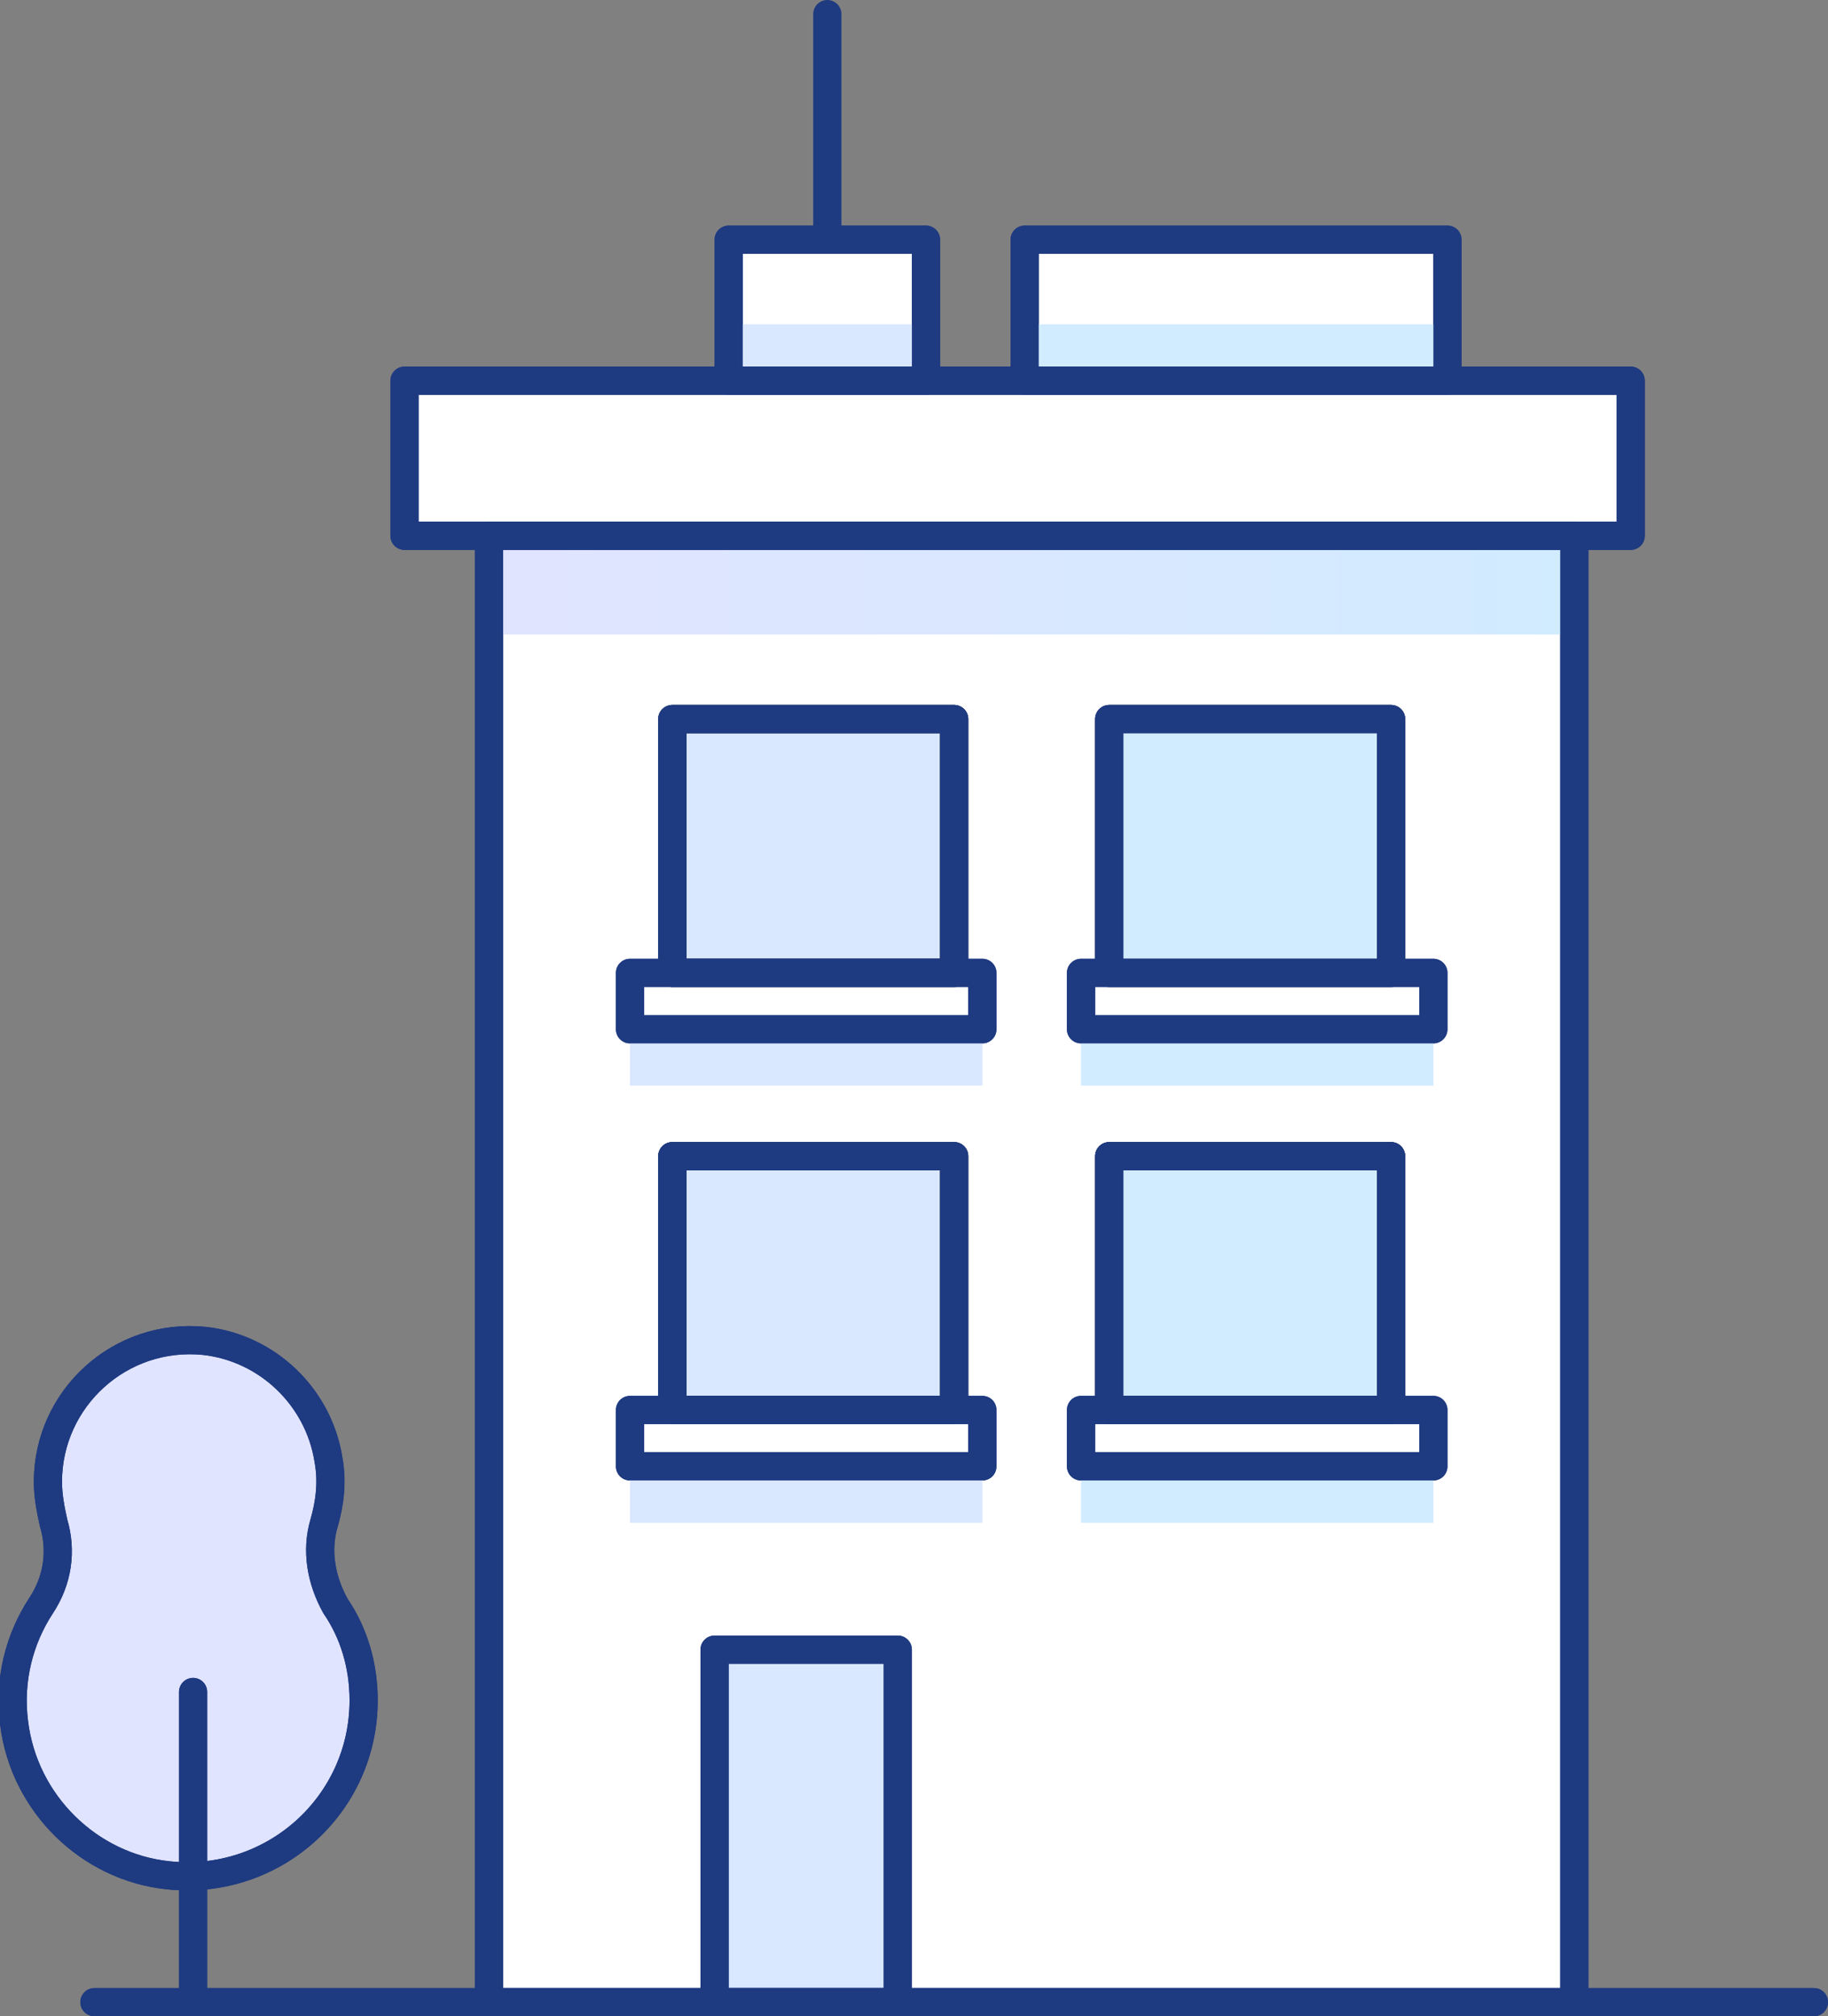 <?xml version="1.0" encoding="utf-8"?>
<!-- Generator: Adobe Illustrator 21.0.0, SVG Export Plug-In . SVG Version: 6.00 Build 0)  -->
<svg version="1.1" id="Layer_1" xmlns="http://www.w3.org/2000/svg" xmlns:xlink="http://www.w3.org/1999/xlink" x="0px" y="0px"
	 viewBox="0 0 129.7 143" style="enable-background:new 0 0 129.7 143;" xml:space="preserve">
<rect x="0" y="0" width="129.7" height="143" fill="#808080" stroke="none"/>
<style type="text/css">
	.st0{fill:#FFFFFF;stroke:#1E3A81;stroke-width:2;stroke-linecap:round;stroke-linejoin:round;stroke-miterlimit:10;}
	.st1{fill:#D9E7FF;stroke:#1E3A81;stroke-width:2;stroke-linecap:round;stroke-linejoin:round;stroke-miterlimit:10;}
	.st2{fill:#E1E4FF;stroke:#1E3A81;stroke-width:2;stroke-linecap:round;stroke-linejoin:round;stroke-miterlimit:10;}
	.st3{fill:#58E0AF;stroke:#1E3A81;stroke-width:2;stroke-linecap:round;stroke-linejoin:round;stroke-miterlimit:10;}
	.st4{fill:url(#SVGID_4_);}
	.st5{fill:#D9E7FF;stroke:#000000;stroke-width:2;stroke-linecap:round;stroke-linejoin:round;stroke-miterlimit:10;}
	.st6{fill:#D9E7FF;}
	.st7{fill:none;stroke:#1E3A81;stroke-width:2;stroke-linecap:round;stroke-linejoin:round;stroke-miterlimit:10;}
	.st8{fill:#58E0AF;stroke:#000000;stroke-width:2;stroke-linecap:round;stroke-linejoin:round;stroke-miterlimit:10;}
	.st9{fill:#D1EBFF;}
	.st10{fill:#D1EBFF;stroke:#1E3A81;stroke-width:2;stroke-linecap:round;stroke-linejoin:round;stroke-miterlimit:10;}
</style>
<line class="st0" x1="6.7" y1="142" x2="128.7" y2="142"/>
<rect x="34.7" y="38" class="st0" width="77" height="104"/>
<rect x="28.7" y="27" class="st0" width="87" height="11"/>
<rect x="50.7" y="117" class="st1" width="13" height="25"/>
<path class="st2" d="M23,108c0.4-1.4,0.6-2.9,0.3-4.5c-0.7-4.4-4.3-7.9-8.8-8.4c-6-0.6-11.1,4.1-11.1,10c0,1,0.2,2,0.4,2.9
	c0.6,2,0.3,4.1-0.9,5.9c-1.5,2.3-2.3,5.2-1.9,8.3c0.7,5.7,5.3,10.2,10.9,10.8c7.5,0.8,13.9-5,13.9-12.4c0-2.5-0.7-4.8-2-6.7
	C22.8,112.1,22.4,110,23,108z"/>
<line class="st3" x1="13.7" y1="142" x2="13.7" y2="120"/>
<linearGradient id="SVGID_4_" gradientUnits="userSpaceOnUse" x1="34.697" y1="42" x2="111.698" y2="42">
	<stop  offset="0" style="stop-color:#E1E4FF"/>
	<stop  offset="1" style="stop-color:#D1EBFF"/>
</linearGradient>
<rect x="34.7" y="39" class="st4" width="77" height="6"/>
<rect x="47.7" y="51" class="st5" width="20" height="18"/>
<g>
	<defs>
		<rect id="SVGID_9_" x="47.7" y="51" width="20" height="18"/>
	</defs>
	<clipPath id="SVGID_5_">
		<use xlink:href="#SVGID_9_"  style="overflow:visible;"/>
	</clipPath>
</g>
<rect x="44.7" y="69" class="st0" width="25" height="4"/>
<rect x="44.7" y="73" class="st6" width="25" height="4"/>
<rect x="47.7" y="51" class="st7" width="20" height="18"/>
<rect x="78.7" y="51" class="st8" width="20" height="18"/>
<g>
	<defs>
		<rect id="SVGID_1_" x="78.7" y="51" width="20" height="18"/>
	</defs>
	<clipPath id="SVGID_6_">
		<use xlink:href="#SVGID_1_"  style="overflow:visible;"/>
	</clipPath>
</g>
<rect x="76.7" y="69" class="st0" width="25" height="4"/>
<rect x="76.7" y="73" class="st9" width="25" height="4"/>
<rect x="78.7" y="51" class="st10" width="20" height="18"/>
<rect x="47.7" y="82" class="st5" width="20" height="18"/>
<g>
	<defs>
		<rect id="SVGID_3_" x="47.7" y="82" width="20" height="18"/>
	</defs>
	<clipPath id="SVGID_7_">
		<use xlink:href="#SVGID_3_"  style="overflow:visible;"/>
	</clipPath>
</g>
<rect x="44.7" y="100" class="st0" width="25" height="4"/>
<rect x="44.7" y="104" class="st6" width="25" height="4"/>
<rect x="47.7" y="82" class="st7" width="20" height="18"/>
<rect x="78.7" y="82" class="st8" width="20" height="18"/>
<g>
	<defs>
		<rect id="SVGID_2_" x="78.7" y="82" width="20" height="18"/>
	</defs>
	<clipPath id="SVGID_8_">
		<use xlink:href="#SVGID_2_"  style="overflow:visible;"/>
	</clipPath>
</g>
<rect x="76.7" y="100" class="st0" width="25" height="4"/>
<rect x="76.7" y="104" class="st9" width="25" height="4"/>
<rect x="78.7" y="82" class="st10" width="20" height="18"/>
<rect x="72.7" y="17" class="st0" width="30" height="10"/>
<rect x="51.7" y="17" class="st0" width="14" height="10"/>
<line class="st0" x1="58.7" y1="17" x2="58.7" y2="1"/>
<rect x="72.7" y="23" class="st9" width="30" height="4"/>
<rect x="51.7" y="23" class="st6" width="14" height="4"/>
<line class="st7" x1="6.7" y1="142" x2="128.7" y2="142"/>
<rect x="34.7" y="38" class="st7" width="77" height="104"/>
<rect x="28.7" y="27" class="st7" width="87" height="11"/>
<rect x="50.7" y="117" class="st7" width="13" height="25"/>
<path class="st7" d="M23,108c0.4-1.4,0.6-2.9,0.3-4.5c-0.7-4.4-4.3-7.9-8.8-8.4c-6-0.6-11.1,4.1-11.1,10c0,1,0.2,2,0.4,2.9
	c0.6,2,0.3,4.1-0.9,5.9c-1.5,2.3-2.3,5.2-1.9,8.3c0.7,5.7,5.3,10.2,10.9,10.8c7.5,0.8,13.9-5,13.9-12.4c0-2.5-0.7-4.8-2-6.7
	C22.8,112.1,22.4,110,23,108z"/>
<line class="st7" x1="13.7" y1="142" x2="13.7" y2="120"/>
<rect x="44.7" y="69" class="st7" width="25" height="4"/>
<rect x="47.7" y="51" class="st7" width="20" height="18"/>
<rect x="76.7" y="69" class="st7" width="25" height="4"/>
<rect x="78.7" y="51" class="st7" width="20" height="18"/>
<rect x="44.7" y="100" class="st7" width="25" height="4"/>
<rect x="47.7" y="82" class="st7" width="20" height="18"/>
<rect x="76.7" y="100" class="st7" width="25" height="4"/>
<rect x="78.7" y="82" class="st7" width="20" height="18"/>
<rect x="72.7" y="17" class="st7" width="30" height="10"/>
<rect x="51.7" y="17" class="st7" width="14" height="10"/>
</svg>
